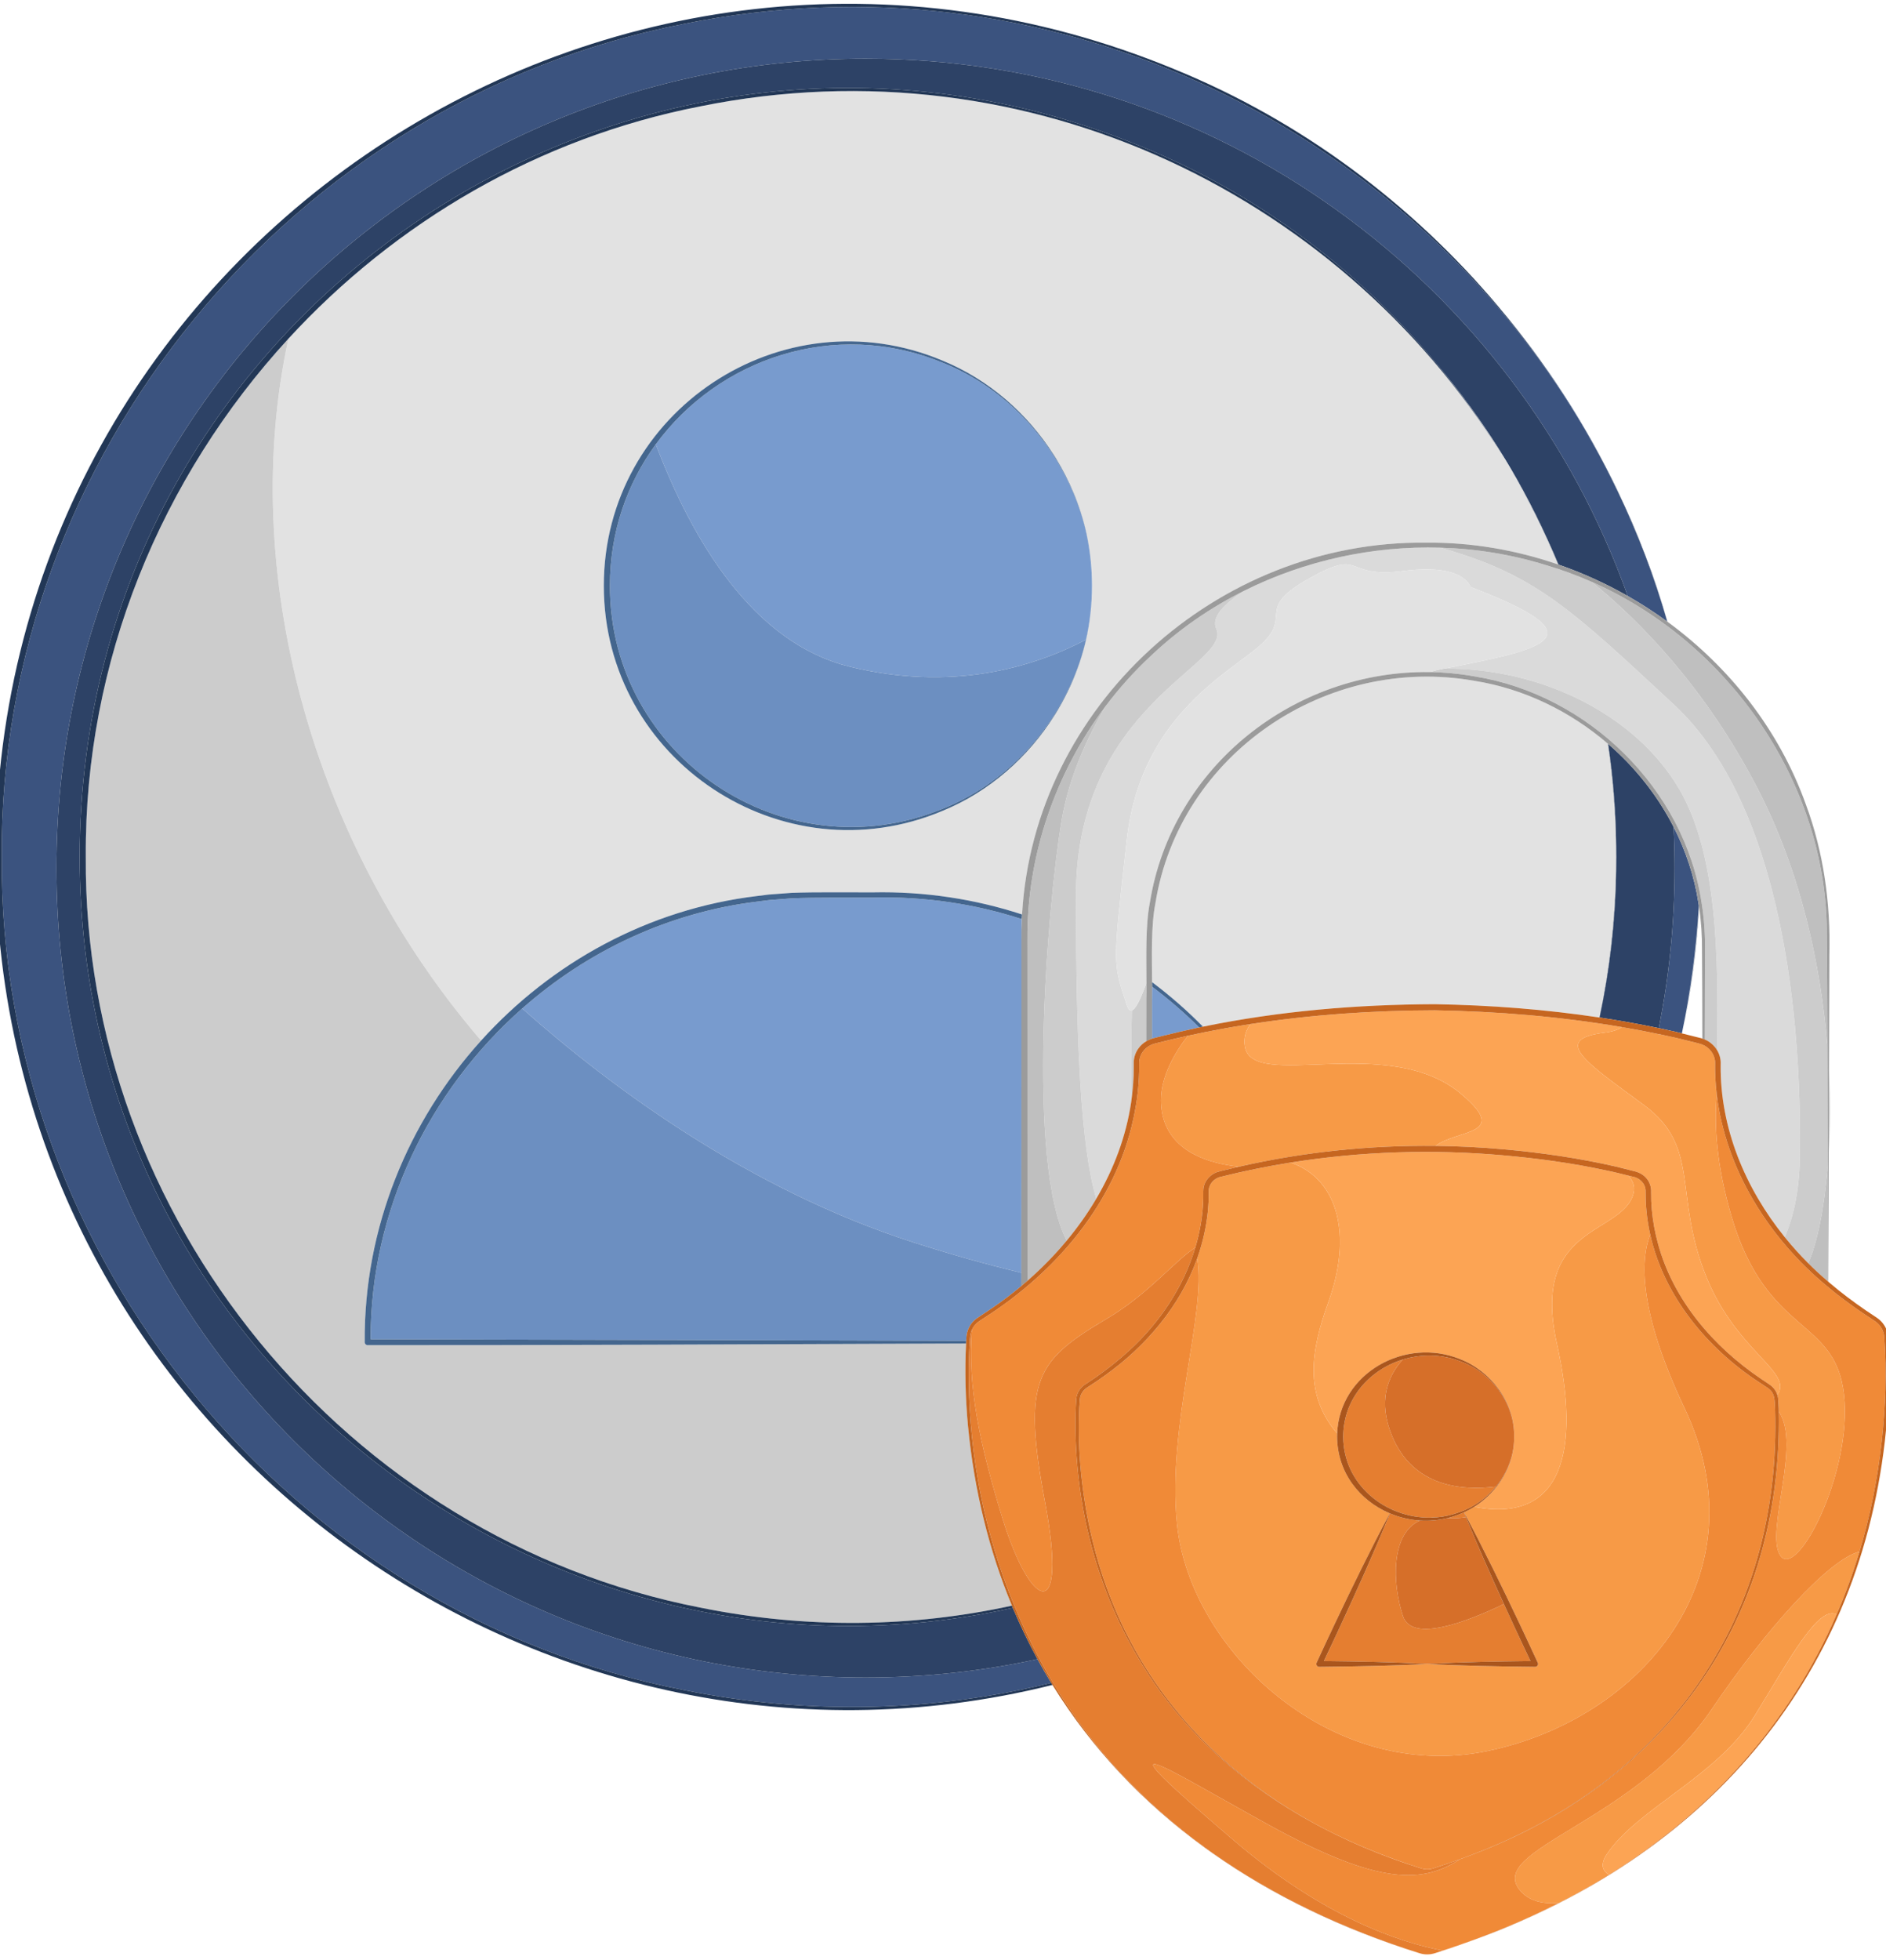 <svg width="154" height="160" viewBox="0 0 154 160" fill="none" xmlns="http://www.w3.org/2000/svg">
<g clip-path="url(#clip0_55_6848)">
<path d="M4.609 70.854C4.609 34.367 34.188 4.789 70.674 4.789C99.371 4.789 123.793 23.086 132.914 48.649C134.025 49.281 135.099 49.976 136.131 50.729C135.774 49.487 135.383 48.259 134.96 47.047C133.318 42.388 131.181 37.914 128.607 33.709C113.954 9.993 85.458 -4.053 55.832 1.952C23.747 8.199 -0.079 37.249 0.142 69.946C-0.08 102.641 23.747 131.697 55.832 137.941C66.15 140.032 76.33 139.691 85.837 137.357C85.45 136.723 85.077 136.079 84.719 135.423C80.193 136.403 75.494 136.92 70.674 136.92C34.188 136.92 4.609 107.341 4.609 70.854Z" fill="#3B537F"/>
<path d="M132.106 40.109C129.5 34.64 126.202 29.565 122.322 24.998C124.633 27.739 126.735 30.653 128.606 33.709C129.88 35.772 131.049 37.907 132.106 40.109Z" fill="#3B537F"/>
<path d="M138.687 73.723C138.351 71.531 137.65 69.433 136.655 67.489C136.711 68.604 136.74 69.726 136.74 70.854C136.74 75.326 136.294 79.694 135.447 83.917C135.914 84.015 136.38 84.115 136.844 84.221C136.984 84.257 137.15 84.299 137.328 84.344C138.045 80.943 138.513 77.451 138.712 73.887C138.704 73.832 138.696 73.777 138.687 73.723Z" fill="#3B537F"/>
<path d="M130.59 83.047C130.596 83.048 130.603 83.049 130.609 83.049C131.428 79.199 131.889 75.209 131.954 71.111C131.879 75.198 131.412 79.188 130.59 83.047Z" fill="#2D4266"/>
<path d="M131.303 60.714C131.297 60.708 131.291 60.703 131.285 60.698C131.692 63.443 131.921 66.247 131.959 69.096C131.928 66.247 131.705 63.449 131.303 60.714Z" fill="#2D4266"/>
<path d="M131.961 70.391C131.959 70.617 131.959 70.842 131.955 71.067C131.958 70.842 131.96 70.617 131.961 70.391Z" fill="#2D4266"/>
<path d="M6.504 69.946C6.537 25.231 52.065 -5.094 93.351 12.022C102.854 15.915 111.107 22.178 117.516 29.941C121.027 34.163 123.993 38.853 126.307 43.905C126.639 44.624 126.958 45.351 127.263 46.085C129.222 46.764 131.115 47.624 132.914 48.649C123.793 23.086 99.371 4.789 70.675 4.789C34.188 4.789 4.609 34.367 4.609 70.854C4.609 107.341 34.188 136.92 70.675 136.92C75.495 136.92 80.194 136.403 84.72 135.423C83.984 134.075 83.312 132.68 82.706 131.238C44.617 139.696 6.533 110.838 6.504 69.946Z" fill="#2D4266"/>
<path d="M136.655 67.489C135.34 64.919 133.508 62.618 131.32 60.727C131.759 63.696 131.979 66.71 131.964 69.747C131.964 69.813 131.965 69.879 131.965 69.946C131.965 69.998 131.964 70.05 131.964 70.103C131.988 74.489 131.523 78.827 130.613 83.05C132.232 83.294 133.845 83.582 135.447 83.917C136.294 79.694 136.74 75.326 136.74 70.854C136.74 69.726 136.711 68.604 136.655 67.489Z" fill="#2D4266"/>
<path d="M57.171 8.682C43.956 11.258 32.297 18.128 23.551 27.642C19.482 46.392 25.239 68.599 39.285 84.931C45.02 78.584 52.928 74.198 61.822 73.133L62.761 73.015C63.231 72.98 64.178 72.909 64.648 72.874C66.724 72.801 69.156 72.842 71.24 72.836C75.506 72.745 79.618 73.384 83.457 74.639C84.424 57.648 99.38 44.084 116.467 44.293C120.154 44.259 123.798 44.888 127.242 46.078C126.098 43.325 124.759 40.655 123.242 38.092C110.189 16.237 84.201 3.199 57.171 8.682ZM87.66 55.394C87.653 55.412 87.645 55.429 87.637 55.447C87.602 55.532 87.566 55.616 87.529 55.699C87.497 55.774 87.464 55.848 87.431 55.922C87.421 55.944 87.411 55.965 87.401 55.987C87.105 56.64 86.774 57.274 86.411 57.887C86.409 57.891 86.407 57.895 86.404 57.899C86.362 57.969 86.32 58.04 86.277 58.11C86.238 58.175 86.198 58.24 86.157 58.305C86.144 58.325 86.132 58.346 86.119 58.367C83.957 61.813 80.77 64.62 76.969 66.18C63.875 71.692 49.298 62.026 49.305 47.808C49.297 33.588 63.875 23.922 76.97 29.436C80.725 30.977 83.88 33.735 86.041 37.125C86.062 37.158 86.082 37.191 86.103 37.224C86.146 37.292 86.189 37.361 86.231 37.429C86.785 38.328 87.269 39.273 87.676 40.259C87.7 40.319 87.725 40.378 87.749 40.438C87.769 40.488 87.789 40.538 87.809 40.588C88.695 42.831 89.175 45.234 89.165 47.67C89.165 47.716 89.167 47.762 89.167 47.808C89.167 47.85 89.165 47.893 89.165 47.935C89.177 50.508 88.642 53.044 87.66 55.394Z" fill="#E2E2E2"/>
<path d="M88.602 43.097C88.606 43.117 88.612 43.138 88.617 43.158C88.611 43.138 88.607 43.117 88.602 43.097Z" fill="#E2E2E2"/>
<path d="M131.955 71.067C131.959 70.842 131.96 70.617 131.961 70.391C131.962 70.243 131.964 70.095 131.963 69.946C131.964 69.662 131.962 69.379 131.959 69.096C131.921 66.247 131.692 63.443 131.286 60.698C128.205 58.046 124.421 56.205 120.375 55.566C108.324 53.436 96.285 61.539 94.342 73.738C93.982 75.55 94.058 78.056 94.074 80.166C95.549 81.272 96.937 82.487 98.228 83.798C104.449 82.521 110.817 81.986 117.164 81.963C121.655 82.041 126.148 82.379 130.59 83.047C131.412 79.188 131.88 75.198 131.954 71.112C131.955 71.097 131.955 71.082 131.955 71.067Z" fill="#E2E2E2"/>
<path d="M88.666 43.366C88.983 44.747 89.154 46.184 89.165 47.658C89.168 46.206 88.996 44.767 88.666 43.366Z" fill="#E2E2E2"/>
<path d="M88.576 52.614C88.966 51.095 89.169 49.526 89.164 47.944C89.154 49.408 88.988 50.841 88.671 52.214C88.641 52.348 88.609 52.481 88.576 52.614Z" fill="#E2E2E2"/>
<path d="M131.963 70.103C131.963 70.05 131.965 69.998 131.965 69.946C131.965 69.879 131.964 69.813 131.964 69.747C131.963 69.813 131.963 69.88 131.963 69.946C131.963 69.998 131.963 70.051 131.963 70.103Z" fill="#E2E2E2"/>
<path d="M117.516 29.941C119.632 32.505 121.548 35.232 123.241 38.092C124.361 39.967 125.385 41.907 126.307 43.905C123.993 38.853 121.027 34.163 117.516 29.941Z" fill="#E2E2E2"/>
<path d="M30.021 109.793C29.888 109.793 29.781 109.685 29.781 109.553C29.71 100.243 33.324 91.528 39.285 84.931C25.239 68.599 19.482 46.392 23.551 27.642C13.169 38.937 6.895 53.958 7.003 69.946C6.802 99.401 28.267 125.581 57.171 131.211C65.899 132.982 74.519 132.821 82.63 131.055C80.781 126.605 79.557 121.714 79.042 116.393C78.838 114.156 78.769 111.902 78.887 109.657C61.724 109.728 43.574 109.803 30.021 109.793Z" fill="#CCCCCC"/>
<path d="M138.721 73.938C138.528 77.494 138.063 80.97 137.352 84.35C137.353 84.35 137.354 84.35 137.355 84.35C138.079 80.96 138.544 77.502 138.732 74.007C138.728 73.984 138.725 73.961 138.721 73.938Z" fill="#223756"/>
<path d="M134.961 47.047C135.391 48.266 135.787 49.498 136.148 50.741C136.152 50.743 136.155 50.746 136.159 50.749C135.098 47.061 133.737 43.506 132.107 40.109C131.051 37.907 129.882 35.772 128.607 33.709C131.182 37.914 133.318 42.388 134.961 47.047Z" fill="#223756"/>
<path d="M85.837 137.357C76.33 139.691 66.15 140.032 55.832 137.941C23.747 131.697 -0.08 102.642 0.142 69.946C-0.079 37.249 23.747 8.199 55.832 1.953C85.458 -4.053 113.954 9.993 128.607 33.709C126.736 30.653 124.634 27.739 122.323 24.998C115.279 16.645 106.291 9.905 95.977 5.682C50.177 -13.296 -0.321 20.347 -0.357 69.946C-0.325 115.94 43.107 148.212 85.941 137.524C85.907 137.468 85.872 137.413 85.837 137.357Z" fill="#223756"/>
<path d="M131.964 70.103C131.963 70.051 131.964 69.998 131.963 69.946C131.964 70.095 131.962 70.243 131.961 70.391C131.96 70.617 131.959 70.842 131.955 71.067C131.955 71.082 131.955 71.097 131.954 71.111C131.89 75.209 131.428 79.199 130.609 83.049C130.611 83.05 130.612 83.05 130.613 83.05C131.523 78.827 131.988 74.489 131.964 70.103Z" fill="#223756"/>
<path d="M131.962 69.946C131.963 69.88 131.962 69.813 131.963 69.747C131.978 66.71 131.758 63.696 131.319 60.727C131.313 60.723 131.308 60.718 131.303 60.714C131.704 63.449 131.927 66.247 131.958 69.096C131.961 69.379 131.963 69.662 131.962 69.946Z" fill="#223756"/>
<path d="M123.242 38.092C124.76 40.655 126.098 43.325 127.242 46.078C127.249 46.081 127.256 46.083 127.263 46.085C126.958 45.351 126.639 44.624 126.308 43.905C125.386 41.907 124.362 39.967 123.242 38.092Z" fill="#223756"/>
<path d="M57.171 131.211C28.267 125.581 6.802 99.401 7.004 69.946C6.895 53.958 13.169 38.937 23.551 27.642C32.297 18.128 43.956 11.258 57.171 8.682C84.201 3.199 110.189 16.237 123.242 38.092C121.549 35.232 119.633 32.505 117.517 29.941C111.107 22.178 102.854 15.915 93.351 12.022C52.065 -5.094 6.537 25.231 6.504 69.946C6.534 110.838 44.618 139.696 82.706 131.238C82.68 131.177 82.655 131.116 82.63 131.055C74.519 132.821 65.899 132.982 57.171 131.211Z" fill="#223756"/>
<path d="M86.041 37.125C86.062 37.158 86.082 37.191 86.103 37.224C86.082 37.191 86.062 37.158 86.041 37.125Z" fill="#789BCE"/>
<path d="M89.164 47.669C89.164 47.716 89.165 47.762 89.164 47.808C89.165 47.851 89.164 47.893 89.164 47.935C89.165 47.893 89.166 47.85 89.166 47.808C89.166 47.761 89.165 47.716 89.164 47.669Z" fill="#789BCE"/>
<path d="M88.666 43.366C88.649 43.297 88.633 43.227 88.616 43.158C88.611 43.138 88.606 43.117 88.601 43.097C87.097 37.103 82.711 31.87 76.909 29.582C68.078 25.975 58.627 29.324 53.549 36.264C56.531 44.125 61.482 52.466 69.36 54.408C77.674 56.458 84.279 54.509 88.672 52.214C88.988 50.841 89.154 49.408 89.164 47.944C89.164 47.898 89.165 47.853 89.164 47.808C89.165 47.758 89.164 47.708 89.164 47.658C89.153 46.184 88.982 44.747 88.666 43.366Z" fill="#789BCE"/>
<path d="M87.748 40.438C87.768 40.488 87.788 40.538 87.808 40.588C87.788 40.538 87.768 40.488 87.748 40.438Z" fill="#789BCE"/>
<path d="M86.231 37.429C86.785 38.334 87.268 39.28 87.675 40.259C87.268 39.273 86.784 38.328 86.231 37.429Z" fill="#789BCE"/>
<path d="M94.076 80.538C94.078 80.91 94.076 81.266 94.068 81.601C94.068 81.601 94.07 83.087 94.071 84.772C94.125 84.754 94.18 84.738 94.236 84.725L94.695 84.609C95.765 84.337 96.841 84.088 97.921 83.862C96.719 82.668 95.434 81.557 94.076 80.538Z" fill="#789BCE"/>
<path d="M71.24 73.263C69.162 73.277 66.74 73.241 64.67 73.32C64.207 73.359 63.27 73.424 62.807 73.464L61.88 73.583C54.579 74.464 47.934 77.64 42.641 82.315C49.971 88.816 61.188 97.085 74.564 101.397C77.636 102.389 80.588 103.209 83.4 103.886C83.394 98.273 83.416 83.444 83.408 80.426C83.401 79.59 83.414 77.494 83.409 76.688C83.403 76.127 83.413 75.57 83.438 75.017C79.606 73.776 75.5 73.152 71.24 73.263Z" fill="#789BCE"/>
<path d="M74.564 101.397C61.188 97.085 49.971 88.816 42.641 82.315C35.056 89.013 30.247 98.79 30.262 109.313C43.712 109.34 61.808 109.383 78.897 109.437C78.9 109.395 78.901 109.353 78.904 109.311C78.906 108.616 79.207 107.981 79.785 107.585L80.181 107.32L80.962 106.799C81.802 106.23 82.618 105.615 83.402 104.959C83.401 104.656 83.401 104.295 83.4 103.886C80.588 103.209 77.636 102.389 74.564 101.397Z" fill="#6C8FC1"/>
<path d="M87.659 55.394C87.652 55.412 87.644 55.429 87.637 55.447C87.644 55.43 87.652 55.412 87.659 55.394Z" fill="#6C8FC1"/>
<path d="M86.404 57.899C86.362 57.97 86.32 58.04 86.277 58.11C86.32 58.04 86.362 57.969 86.404 57.899Z" fill="#6C8FC1"/>
<path d="M87.4 55.987C87.104 56.637 86.773 57.272 86.41 57.887C86.773 57.274 87.104 56.64 87.4 55.987Z" fill="#6C8FC1"/>
<path d="M87.528 55.699C87.496 55.774 87.463 55.848 87.43 55.922C87.463 55.848 87.496 55.774 87.528 55.699Z" fill="#6C8FC1"/>
<path d="M69.361 54.408C61.483 52.466 56.532 44.125 53.549 36.264C51.211 39.46 49.799 43.417 49.805 47.808C49.786 61.735 64.012 71.304 76.91 66.035C82.681 63.759 87.051 58.568 88.577 52.614C88.61 52.481 88.642 52.348 88.672 52.214C84.28 54.509 77.675 56.458 69.361 54.408Z" fill="#6C8FC1"/>
<path d="M86.158 58.305C86.145 58.325 86.132 58.346 86.119 58.367C86.132 58.346 86.145 58.325 86.158 58.305Z" fill="#6C8FC1"/>
<path d="M89.165 47.944C89.17 49.526 88.966 51.095 88.577 52.614C87.051 58.568 82.681 63.758 76.909 66.035C64.011 71.304 49.785 61.735 49.804 47.808C49.799 43.417 51.21 39.46 53.549 36.264C58.627 29.324 68.078 25.975 76.909 29.582C82.712 31.87 87.098 37.103 88.601 43.097C88.606 43.117 88.611 43.138 88.616 43.158C88.633 43.227 88.65 43.297 88.666 43.366C88.996 44.767 89.168 46.206 89.165 47.658C89.164 47.708 89.165 47.758 89.164 47.808C89.165 47.762 89.164 47.716 89.165 47.669C89.175 45.234 88.694 42.831 87.809 40.588C87.789 40.538 87.769 40.488 87.748 40.438C87.724 40.378 87.7 40.319 87.675 40.259C87.269 39.28 86.785 38.333 86.231 37.429C86.189 37.361 86.146 37.292 86.103 37.224C86.082 37.191 86.061 37.158 86.04 37.125C83.88 33.735 80.724 30.977 76.969 29.436C63.875 23.921 49.297 33.588 49.305 47.808C49.298 62.026 63.875 71.692 76.969 66.18C80.77 64.62 83.957 61.813 86.118 58.367C86.131 58.346 86.144 58.325 86.157 58.305C86.197 58.24 86.237 58.175 86.277 58.11C86.32 58.04 86.362 57.97 86.404 57.899C86.406 57.895 86.409 57.891 86.411 57.887C86.774 57.272 87.105 56.637 87.401 55.987C87.411 55.965 87.421 55.943 87.431 55.922C87.464 55.848 87.497 55.774 87.529 55.699C87.566 55.615 87.602 55.532 87.637 55.447C87.644 55.429 87.652 55.411 87.66 55.393C88.641 53.043 89.177 50.508 89.165 47.935C89.165 47.893 89.165 47.85 89.165 47.808C89.165 47.853 89.164 47.898 89.165 47.944Z" fill="#44668E"/>
<path d="M94.074 80.166C94.075 80.292 94.076 80.416 94.076 80.538C95.434 81.557 96.719 82.668 97.921 83.862C98.023 83.841 98.126 83.819 98.228 83.798C96.937 82.487 95.549 81.272 94.074 80.166Z" fill="#44668E"/>
<path d="M42.64 82.315C47.934 77.64 54.579 74.464 61.879 73.583L62.806 73.464C63.27 73.424 64.206 73.359 64.67 73.32C66.74 73.241 69.161 73.277 71.24 73.263C75.499 73.152 79.605 73.776 83.437 75.017C83.443 74.891 83.45 74.765 83.457 74.639C79.618 73.384 75.505 72.745 71.24 72.836C69.156 72.842 66.724 72.801 64.647 72.874C64.177 72.909 63.23 72.98 62.761 73.015L61.822 73.133C52.927 74.198 45.02 78.584 39.285 84.931C33.323 91.528 29.709 100.243 29.78 109.553C29.78 109.685 29.888 109.793 30.02 109.793C43.573 109.803 61.724 109.728 78.886 109.657C78.89 109.584 78.893 109.511 78.897 109.437C61.808 109.383 43.712 109.34 30.262 109.313C30.247 98.79 35.056 89.013 42.64 82.315Z" fill="#44668E"/>
<path d="M136.665 57.492C128.163 49.599 125.356 46.901 117.614 44.7C112.101 44.538 106.552 45.749 101.62 48.205C99.962 49.274 98.887 50.379 99.312 51.316C100.64 54.241 87.857 57.492 87.857 73.096C87.857 85.17 88.255 93.545 89.512 97.846C90.947 95.414 91.954 92.754 92.367 89.945C92.359 87.566 92.355 85.002 92.423 82.471C92.263 82.524 92.123 82.393 92.007 82.035C90.845 78.459 90.845 78.947 92.007 68.545C93.169 58.143 100.806 54.73 103.13 52.454C105.454 50.179 102.466 49.691 106.948 47.186C111.431 44.682 109.605 47.253 114.585 46.603C119.566 45.953 120.063 47.903 120.063 47.903C130.687 51.966 126.374 52.941 117.912 54.572C125.9 54.501 133.645 58.395 137.162 64.482C140.211 69.754 140.336 78.008 140.203 85.707C140.415 86.054 140.528 86.461 140.501 86.887C140.441 92.06 142.509 96.986 145.731 100.974C146.424 99.393 146.91 97.234 146.958 94.713C147.123 85.936 146.293 66.431 136.665 57.492Z" fill="#DADADA"/>
<path d="M93.613 80.233C93.151 81.504 92.746 82.362 92.424 82.471C92.355 85.002 92.359 87.566 92.368 89.945C92.507 88.995 92.58 88.028 92.578 87.048L92.576 86.816C92.575 86.777 92.577 86.729 92.578 86.686C92.589 86.289 92.726 85.896 92.957 85.575C93.124 85.336 93.346 85.139 93.597 84.989L93.599 81.601C93.612 81.172 93.614 80.712 93.613 80.233Z" fill="#CCCCCC"/>
<path d="M87.857 73.096C87.857 57.492 100.64 54.241 99.312 51.316C98.886 50.379 99.962 49.274 101.619 48.205C98.832 49.593 96.241 51.379 93.966 53.541C92.623 54.787 91.396 56.153 90.295 57.612C88.813 60.128 87.295 63.39 86.695 66.92C85.51 73.884 83.795 94.964 87.101 101.259C87.995 100.183 88.805 99.042 89.512 97.846C88.255 93.545 87.857 85.17 87.857 73.096Z" fill="#CCCCCC"/>
<path d="M149.342 87.429C149.336 89.497 149.328 91.794 149.32 94.047C149.44 92.026 149.459 89.794 149.342 87.429Z" fill="#CCCCCC"/>
<path d="M137.162 64.482C133.645 58.395 125.9 54.5 117.912 54.572C117.911 54.573 117.91 54.573 117.909 54.573C117.511 54.649 117.116 54.746 116.725 54.856C117.954 54.873 119.194 54.988 120.435 55.212C129.676 56.706 137.551 64.374 138.944 73.681C139.154 74.99 139.243 76.322 139.221 77.644C139.215 79.654 139.208 82.141 139.2 84.841C139.619 85.019 139.971 85.326 140.203 85.706C140.336 78.008 140.211 69.753 137.162 64.482Z" fill="#CCCCCC"/>
<path d="M149.222 85.559C148.694 78.782 147.035 71.127 143.471 64.275C139.211 56.086 133.912 50.7 129.979 47.496C128.765 46.96 127.516 46.5 126.236 46.127C123.437 45.254 120.53 44.785 117.613 44.7C125.356 46.901 128.162 49.599 136.664 57.492C146.293 66.431 147.123 85.936 146.958 94.712C146.91 97.234 146.423 99.393 145.73 100.974C146.331 101.719 146.973 102.43 147.648 103.104C148.354 101.539 148.963 98.701 149.248 95.088C149.24 91.97 149.233 88.66 149.222 85.559Z" fill="#CCCCCC"/>
<path d="M93.614 80.233C93.609 78.083 93.525 75.547 93.894 73.665C95.696 62.488 105.782 54.706 116.726 54.856C117.117 54.746 117.512 54.649 117.91 54.573C117.911 54.573 117.912 54.573 117.913 54.572C126.375 52.941 130.688 51.966 120.064 47.903C120.064 47.903 119.567 45.953 114.586 46.603C109.606 47.253 111.432 44.682 106.949 47.186C102.467 49.691 105.455 50.179 103.131 52.454C100.807 54.73 93.17 58.143 92.008 68.545C90.846 78.947 90.846 78.459 92.008 82.035C92.124 82.393 92.264 82.524 92.424 82.471C92.747 82.362 93.151 81.504 93.614 80.233Z" fill="#E2E2E2"/>
<path d="M86.695 66.92C87.296 63.39 88.813 60.128 90.296 57.612C86.184 63.063 83.843 69.836 83.895 76.688C83.893 78.95 83.899 83.112 83.898 85.409C83.898 85.409 83.9 100.798 83.9 104.534C85.051 103.529 86.126 102.433 87.102 101.259C83.796 94.964 85.51 73.884 86.695 66.92Z" fill="#BFBFBF"/>
<path d="M143.471 64.275C147.036 71.127 148.694 78.782 149.222 85.559C149.208 81.547 149.19 77.886 149.16 75.446C148.833 63.389 140.889 52.315 129.979 47.496C133.912 50.7 139.211 56.086 143.471 64.275Z" fill="#BFBFBF"/>
<path d="M147.648 103.104C148.172 103.628 148.716 104.129 149.278 104.605C149.265 102.125 149.257 98.739 149.248 95.088C148.963 98.701 148.354 101.539 147.648 103.104Z" fill="#BFBFBF"/>
<path d="M136.13 50.729C135.099 49.976 134.024 49.281 132.914 48.649C131.114 47.624 129.221 46.764 127.262 46.085C127.255 46.083 127.248 46.081 127.242 46.078C123.798 44.888 120.153 44.259 116.467 44.293C99.379 44.084 84.423 57.648 83.456 74.639C83.449 74.765 83.443 74.891 83.437 75.016C83.412 75.57 83.403 76.127 83.408 76.688C83.413 77.494 83.4 79.589 83.407 80.425C83.415 83.444 83.393 98.273 83.4 103.886C83.4 104.295 83.401 104.656 83.402 104.959C83.569 104.819 83.735 104.678 83.899 104.534C83.899 100.798 83.897 85.409 83.897 85.409C83.898 83.112 83.892 78.949 83.894 76.688C83.842 69.836 86.183 63.063 90.295 57.612C91.396 56.152 92.623 54.786 93.966 53.54C96.241 51.379 98.831 49.593 101.619 48.205C106.551 45.748 112.101 44.538 117.613 44.7C120.53 44.785 123.437 45.254 126.236 46.126C127.516 46.5 128.765 46.96 129.979 47.496C140.889 52.315 148.833 63.389 149.16 75.446C149.19 77.886 149.209 81.547 149.222 85.559C149.233 88.66 149.241 91.97 149.248 95.088C149.257 98.739 149.265 102.125 149.278 104.605C149.28 104.607 149.282 104.609 149.284 104.611C149.291 102.529 149.305 98.37 149.32 94.047C149.327 91.794 149.335 89.497 149.342 87.428C149.353 84.192 149.361 81.514 149.365 80.433L149.372 77.936C149.485 73.771 148.913 69.578 147.457 65.66C145.294 59.615 141.249 54.473 136.157 50.748C136.154 50.746 136.15 50.743 136.147 50.741C136.141 50.737 136.136 50.733 136.13 50.729Z" fill="#9B9B9B"/>
<path d="M138.943 73.681C137.551 64.374 129.675 56.706 120.435 55.212C119.194 54.989 117.954 54.873 116.724 54.856C105.781 54.706 95.695 62.488 93.892 73.665C93.524 75.547 93.608 78.083 93.612 80.233C93.614 80.712 93.611 81.172 93.598 81.601L93.596 84.989C93.746 84.899 93.905 84.825 94.07 84.772C94.069 83.088 94.068 81.601 94.068 81.601C94.075 81.266 94.077 80.91 94.076 80.539C94.075 80.416 94.075 80.292 94.073 80.166C94.058 78.056 93.982 75.55 94.342 73.738C96.284 61.539 108.323 53.436 120.374 55.566C124.421 56.205 128.204 58.047 131.285 60.698C131.291 60.703 131.297 60.708 131.303 60.714C131.309 60.718 131.314 60.723 131.319 60.727C133.508 62.618 135.339 64.919 136.655 67.489C137.65 69.433 138.351 71.531 138.687 73.723C138.696 73.777 138.704 73.832 138.712 73.887C138.715 73.904 138.717 73.921 138.72 73.938C138.724 73.961 138.727 73.984 138.731 74.007C138.912 75.209 138.99 76.423 138.978 77.644C138.995 79.647 139.003 82.106 139.007 84.77C139.073 84.79 139.137 84.814 139.2 84.841C139.208 82.141 139.215 79.654 139.221 77.644C139.243 76.322 139.154 74.99 138.943 73.681Z" fill="#9B9B9B"/>
<path d="M139.793 139.472C133.532 148.716 121.446 150.925 124.068 154.236C124.829 155.198 126.019 155.426 127.297 155.312C128.32 154.793 129.304 154.256 130.252 153.703C130.635 153.477 131.014 153.248 131.39 153.015C130.805 152.7 130.679 152.119 131.203 151.339C133.711 147.599 140.23 144.992 143.289 140.024C146.14 135.392 148.485 131 149.969 131.772C150.682 130.12 151.305 128.41 151.835 126.645C149.339 127.266 144.205 132.958 139.793 139.472Z" fill="#F79A46"/>
<path d="M134.26 90.214C138.92 93.663 136.591 97.527 139.357 104.288C141.844 110.365 146.448 111.983 145.132 113.852C145.152 113.918 145.169 113.986 145.18 114.055C145.221 114.361 145.22 114.661 145.239 114.967C145.241 115.047 145.241 115.126 145.243 115.206C147.108 117.883 144.145 124.924 145.335 126.916C146.654 129.124 151.297 120.155 150.569 113.808C149.841 107.461 144.308 109.117 141.395 99.32C140.134 95.076 139.966 91.739 140.18 89.319C140.076 88.443 140.03 87.556 140.047 86.662C140.01 86.037 139.571 85.472 138.988 85.252C138.769 85.162 137.906 84.973 137.651 84.903C137.195 84.779 136.282 84.577 135.821 84.481C134.697 84.241 133.568 84.025 132.435 83.831C132.128 84.048 131.672 84.205 131.057 84.28C126.544 84.833 129.601 86.765 134.26 90.214Z" fill="#F79A46"/>
<path d="M101.161 95.227C106.418 94.024 111.827 93.465 117.223 93.527C119.001 92.156 123.4 92.691 119.261 89.248C113.291 84.28 102.224 89.111 101.642 85.394C101.534 84.701 101.724 84.102 102.105 83.585C100.39 83.85 98.683 84.168 96.989 84.539C95.955 85.879 94.799 87.817 94.799 89.8C94.799 92.547 96.593 94.728 101.161 95.227Z" fill="#F79A46"/>
<path d="M117.82 159.209C118.654 158.936 119.468 158.654 120.265 158.362C119.474 158.644 118.605 158.956 117.814 159.208C117.816 159.208 117.818 159.209 117.82 159.209Z" fill="#F08A37"/>
<path d="M81.839 123.879C84.168 131.465 87.227 132.711 85.334 122.633C83.441 112.555 84.605 111.049 90.43 107.599C93.78 105.615 96.022 102.811 97.599 101.835C97.991 100.527 98.22 99.17 98.251 97.788C98.26 97.545 98.242 97.298 98.26 97.054C98.32 96.359 98.882 95.766 99.554 95.615L99.904 95.527C100.322 95.423 100.741 95.323 101.161 95.227C96.592 94.728 94.799 92.547 94.799 89.799C94.799 87.817 95.954 85.879 96.989 84.539C96.106 84.733 95.227 84.94 94.352 85.164C93.938 85.257 93.568 85.494 93.322 85.837C93.117 86.118 93.012 86.46 93.02 86.808C93.04 88.317 92.868 89.828 92.547 91.3C91.082 98.192 86.179 103.861 80.347 107.577L79.958 107.834C79.838 107.916 79.728 108.013 79.632 108.121C79.52 108.247 79.427 108.39 79.357 108.543C79.015 113.094 79.945 117.712 81.839 123.879Z" fill="#F08A37"/>
<path d="M141.396 99.32C144.308 109.117 149.841 107.461 150.569 113.808C151.298 120.155 146.654 129.124 145.335 126.916C144.146 124.924 147.108 117.883 145.243 115.206C145.568 132.219 135.997 145.448 120.168 151.395C119.758 151.553 119.337 151.709 118.913 151.859C119.009 151.825 119.104 151.791 119.199 151.756C119.198 151.757 119.198 151.758 119.197 151.758C116.217 153.696 112.711 153.959 103.682 148.993C94.654 144.025 89.121 140.3 100.77 150.235C108.073 156.463 114.232 158.531 117.81 159.207C118.969 158.833 120.172 158.402 121.306 157.962C121.822 157.768 122.332 157.567 122.838 157.36C124.401 156.714 125.886 156.03 127.298 155.313C126.02 155.426 124.829 155.198 124.069 154.236C121.447 150.925 133.533 148.717 139.794 139.472C144.206 132.958 149.339 127.266 151.836 126.645C152.696 123.778 153.31 120.764 153.657 117.612C153.961 114.809 154.062 111.98 153.861 109.169C153.851 108.875 153.761 108.598 153.606 108.35C153.445 108.1 153.236 107.907 152.981 107.752L152.19 107.232C151.146 106.523 150.126 105.777 149.162 104.959C144.439 101.053 140.905 95.439 140.181 89.32C139.967 91.739 140.134 95.076 141.396 99.32Z" fill="#F08A37"/>
<path d="M117.168 159.42C117.17 159.419 117.172 159.419 117.174 159.418C117.173 159.418 117.173 159.418 117.172 159.419C117.171 159.419 117.169 159.42 117.168 159.42Z" fill="#E57E30"/>
<path d="M116.967 159.473C117.009 159.464 117.051 159.453 117.093 159.441C117.09 159.442 117.088 159.443 117.085 159.444C117.044 159.455 117.005 159.465 116.967 159.473Z" fill="#E57E30"/>
<path d="M116.092 159.47C116.111 159.474 116.131 159.477 116.15 159.481C116.183 159.487 116.215 159.494 116.248 159.498C116.267 159.501 116.286 159.503 116.304 159.505C116.346 159.509 116.387 159.514 116.429 159.515C116.439 159.516 116.449 159.516 116.459 159.517C116.512 159.518 116.565 159.519 116.618 159.517C116.618 159.517 116.618 159.516 116.619 159.516C116.776 159.51 116.932 159.484 117.085 159.444C117.114 159.436 117.143 159.427 117.173 159.419C117.218 159.404 117.263 159.39 117.307 159.373L117.755 159.225C117.773 159.219 117.792 159.213 117.81 159.207C114.232 158.53 108.073 156.462 100.77 150.234C89.121 140.3 94.654 144.025 103.682 148.993C112.711 153.959 116.217 153.695 119.197 151.758C119.197 151.757 119.198 151.756 119.199 151.756C119.104 151.79 119.009 151.825 118.913 151.859C118.812 151.895 118.71 151.931 118.608 151.966C118.473 152.014 118.337 152.061 118.2 152.108C118.154 152.123 118.108 152.139 118.061 152.155C117.836 152.231 117.61 152.306 117.381 152.38C117.27 152.418 117.14 152.462 117.015 152.499C116.997 152.504 116.979 152.509 116.96 152.514C116.949 152.517 116.939 152.52 116.928 152.523C116.909 152.528 116.889 152.533 116.87 152.537C116.838 152.545 116.807 152.551 116.778 152.556C116.767 152.558 116.756 152.558 116.745 152.559C116.706 152.564 116.667 152.568 116.628 152.57C116.608 152.572 116.589 152.572 116.569 152.573C116.538 152.573 116.507 152.573 116.476 152.571C116.469 152.571 116.462 152.571 116.456 152.571C116.452 152.57 116.448 152.57 116.444 152.57C116.43 152.569 116.415 152.568 116.4 152.567C116.387 152.566 116.373 152.564 116.36 152.562C116.346 152.561 116.331 152.56 116.317 152.558C116.301 152.555 116.285 152.552 116.269 152.549C116.254 152.547 116.239 152.544 116.224 152.541C116.212 152.539 116.199 152.536 116.187 152.534C116.168 152.529 116.15 152.524 116.131 152.519C116.11 152.513 116.089 152.508 116.069 152.502C112.872 151.513 109.741 150.196 106.803 148.548C106.628 148.45 106.455 148.352 106.284 148.253C106.25 148.234 106.217 148.215 106.184 148.195C104.904 147.452 103.713 146.671 102.605 145.859C102.506 145.788 102.409 145.716 102.311 145.643C102.294 145.631 102.277 145.618 102.261 145.605C98.739 142.98 95.669 139.782 93.343 135.998C89.538 129.891 87.687 122.631 87.824 115.452C87.831 115.105 87.85 114.719 87.87 114.372L87.882 114.192C87.887 114.126 87.896 114.06 87.909 113.995C87.99 113.604 88.229 113.256 88.555 113.031C88.718 112.917 89.272 112.554 89.449 112.432C90.42 111.753 91.36 111.009 92.229 110.209C94.695 107.948 96.641 105.038 97.601 101.835C96.023 102.81 93.781 105.615 90.431 107.599C84.606 111.049 83.443 112.555 85.335 122.633C87.228 132.711 84.17 131.465 81.841 123.879C79.947 117.712 79.016 113.094 79.358 108.543C79.308 108.652 79.269 108.766 79.244 108.883C79.229 108.953 79.219 109.024 79.213 109.097L79.196 109.331C79.124 110.422 79.093 111.522 79.107 112.616C79.218 125.146 84.096 137.736 93.219 146.451C98.951 152.014 106.055 155.966 113.557 158.631C113.591 158.643 113.625 158.655 113.659 158.667C113.874 158.743 114.09 158.818 114.306 158.892C114.427 158.934 114.549 158.974 114.67 159.015C114.812 159.063 114.954 159.111 115.096 159.158C115.35 159.242 115.606 159.325 115.864 159.406C115.883 159.413 115.902 159.419 115.921 159.425C115.971 159.441 116.021 159.454 116.071 159.466C116.078 159.467 116.085 159.469 116.092 159.47Z" fill="#E57E30"/>
<path d="M117.006 152.502C116.986 152.508 116.967 152.512 116.947 152.518C116.951 152.517 116.956 152.516 116.96 152.514C116.978 152.509 116.997 152.504 117.015 152.499C117.025 152.496 117.035 152.492 117.044 152.489C117.031 152.493 117.019 152.497 117.006 152.502Z" fill="#E57E30"/>
<path d="M116.061 159.463C116.067 159.465 116.073 159.466 116.079 159.468C116.076 159.467 116.074 159.466 116.071 159.466C116.067 159.465 116.064 159.464 116.061 159.463Z" fill="#E57E30"/>
<path d="M117.756 159.227C117.692 159.248 117.621 159.273 117.545 159.298C117.637 159.269 117.73 159.239 117.822 159.209C117.82 159.209 117.818 159.208 117.816 159.208C117.796 159.214 117.776 159.221 117.756 159.227Z" fill="#E57E30"/>
<path d="M116.217 152.54C116.219 152.54 116.222 152.541 116.224 152.542C116.232 152.543 116.24 152.544 116.248 152.546C116.238 152.544 116.227 152.542 116.217 152.54Z" fill="#E57E30"/>
<path d="M116.068 152.502C113.415 151.661 111.01 150.689 108.83 149.613C111.1 150.742 113.518 151.707 116.068 152.502C116.073 152.504 116.078 152.504 116.083 152.506C116.078 152.504 116.073 152.503 116.068 152.502Z" fill="#E57E30"/>
<path d="M108.526 149.462C108.493 149.445 108.462 149.429 108.43 149.413C108.461 149.429 108.494 149.445 108.526 149.462Z" fill="#E57E30"/>
<path d="M116.236 159.497C116.228 159.496 116.219 159.494 116.211 159.493C116.219 159.494 116.227 159.496 116.236 159.497Z" fill="#E57E30"/>
<path d="M99.019 151.265C99 151.252 98.981 151.239 98.963 151.226C98.981 151.239 99 151.252 99.019 151.265Z" fill="#E57E30"/>
<path d="M115.91 159.422C115.914 159.423 115.917 159.424 115.921 159.425C115.923 159.426 115.924 159.426 115.925 159.426C115.924 159.426 115.922 159.425 115.921 159.425C115.917 159.424 115.914 159.423 115.91 159.422Z" fill="#E57E30"/>
<path d="M116.698 159.513C116.693 159.513 116.688 159.514 116.684 159.514C116.688 159.514 116.693 159.514 116.698 159.513Z" fill="#E57E30"/>
<path d="M98.42 150.838C98.398 150.822 98.376 150.806 98.353 150.789C98.376 150.806 98.398 150.822 98.42 150.838Z" fill="#E57E30"/>
<path d="M101.643 85.394C102.225 89.111 113.293 84.281 119.262 89.248C123.401 92.692 119.002 92.156 117.224 93.527C119.074 93.548 120.922 93.641 122.762 93.807C125.864 94.08 128.963 94.53 132.001 95.23C132.342 95.319 133.055 95.492 133.398 95.582C133.792 95.665 134.175 95.853 134.435 96.168C134.708 96.477 134.845 96.907 134.824 97.314C134.817 97.783 134.836 98.254 134.878 98.723C134.962 99.661 135.132 100.593 135.383 101.502C136.627 106.112 139.912 109.924 143.821 112.558L144.414 112.954C144.512 113.02 144.634 113.102 144.721 113.191C144.91 113.372 145.054 113.601 145.132 113.852C146.448 111.983 141.844 110.365 139.357 104.288C136.591 97.527 138.92 93.663 134.26 90.214C129.601 86.765 126.544 84.833 131.057 84.281C131.672 84.205 132.127 84.048 132.435 83.831C127.393 82.967 122.27 82.547 117.16 82.463C112.133 82.471 107.084 82.814 102.106 83.585C101.725 84.102 101.535 84.701 101.643 85.394Z" fill="#FCA454"/>
<path d="M143.289 140.024C140.231 144.992 133.711 147.599 131.204 151.338C130.68 152.119 130.806 152.7 131.39 153.015C139.731 147.825 146.142 140.633 149.97 131.772C148.486 131 146.141 135.392 143.289 140.024Z" fill="#FCA454"/>
<path d="M116.523 135.81C116.528 135.81 116.532 135.81 116.536 135.811C116.541 135.81 116.545 135.81 116.549 135.81H116.523Z" fill="#F79A46"/>
<path d="M96.11 124.432C97.19 134.781 108.774 145.542 121.447 142.921C134.118 140.299 143.967 128.477 137.559 114.956C133.759 106.932 133.956 102.797 134.745 100.758C134.6 100.105 134.494 99.44 134.434 98.763C134.381 98.228 134.369 97.682 134.37 97.146C134.332 96.557 133.851 96.121 133.28 96.029C133.179 96.005 133.071 95.978 132.96 95.951C133.347 96.383 133.521 96.862 133.387 97.388C132.514 100.838 124.942 99.873 127.126 109.668C129.024 118.182 127.731 124.402 120.384 122.987C120.116 123.155 119.837 123.305 119.548 123.435C121.145 126.417 122.662 129.537 124.113 132.596C124.608 133.629 125.083 134.671 125.566 135.709C125.645 135.863 125.521 136.057 125.349 136.051C122.491 136.019 119.381 135.97 116.537 135.811C113.696 135.97 110.58 136.019 107.725 136.051C107.552 136.057 107.429 135.862 107.507 135.709C107.991 134.671 108.466 133.629 108.961 132.596C110.399 129.565 111.901 126.477 113.482 123.519C111.043 122.489 109.194 120.21 109.179 117.254C109.18 117.17 109.182 117.086 109.185 117.002C106.436 113.772 107.053 110.204 108.487 106.22C110.37 100.985 109.383 96.267 105.391 94.888C103.468 95.194 101.56 95.583 99.673 96.055C99.12 96.171 98.677 96.679 98.699 97.252C98.714 98.405 98.582 99.559 98.336 100.682C98.188 101.373 97.994 102.048 97.759 102.707C98.53 107.216 95.27 116.369 96.11 124.432Z" fill="#F79A46"/>
<path d="M102.31 145.643C102.293 145.631 102.277 145.618 102.26 145.605C102.277 145.618 102.293 145.631 102.31 145.643Z" fill="#F08A37"/>
<path d="M116.744 152.559C116.705 152.565 116.666 152.568 116.627 152.571C116.666 152.568 116.705 152.565 116.744 152.559Z" fill="#F08A37"/>
<path d="M118.607 151.966C118.471 152.014 118.335 152.062 118.199 152.108C118.336 152.061 118.472 152.014 118.607 151.966Z" fill="#F08A37"/>
<path d="M116.475 152.572C116.506 152.573 116.537 152.574 116.568 152.573C116.548 152.573 116.528 152.572 116.507 152.572C116.496 152.572 116.486 152.572 116.475 152.572Z" fill="#F08A37"/>
<path d="M106.183 148.195C104.949 147.477 103.754 146.698 102.604 145.859C103.712 146.671 104.903 147.452 106.183 148.195Z" fill="#F08A37"/>
<path d="M117.381 152.38C117.609 152.306 117.836 152.231 118.061 152.155C117.861 152.222 117.661 152.288 117.464 152.352C117.438 152.361 117.41 152.37 117.381 152.38Z" fill="#F08A37"/>
<path d="M106.803 148.548C106.629 148.451 106.456 148.353 106.283 148.253C106.455 148.352 106.628 148.451 106.803 148.548Z" fill="#F08A37"/>
<path d="M116.443 152.571C116.447 152.571 116.451 152.571 116.455 152.571C116.453 152.571 116.452 152.571 116.451 152.571C116.449 152.571 116.446 152.571 116.443 152.571Z" fill="#F08A37"/>
<path d="M116.928 152.523C116.908 152.528 116.888 152.533 116.869 152.537C116.889 152.533 116.908 152.528 116.928 152.523Z" fill="#F08A37"/>
<path d="M116.359 152.563C116.373 152.564 116.386 152.566 116.399 152.568C116.391 152.567 116.383 152.565 116.375 152.564C116.37 152.564 116.365 152.563 116.359 152.563Z" fill="#F08A37"/>
<path d="M116.084 152.506C116.128 152.519 116.172 152.53 116.217 152.54C116.228 152.542 116.238 152.544 116.249 152.546C116.259 152.548 116.269 152.549 116.279 152.551C116.311 152.557 116.343 152.561 116.376 152.564C116.402 152.567 116.427 152.57 116.453 152.571C116.472 152.572 116.49 152.571 116.509 152.572C116.628 152.574 116.747 152.563 116.863 152.539L116.867 152.538C116.894 152.532 116.921 152.525 116.948 152.518C116.967 152.512 116.987 152.508 117.006 152.502C117.019 152.498 117.032 152.493 117.045 152.489C117.071 152.48 117.098 152.472 117.124 152.462L117.464 152.35C117.917 152.199 118.373 152.053 118.821 151.887C119.454 151.668 120.21 151.372 120.834 151.129C136.358 145.007 145.478 131.757 144.942 114.98C144.903 114.435 144.961 113.811 144.506 113.417C144.421 113.338 144.345 113.283 144.244 113.219L143.641 112.824C139.385 110.036 135.859 105.768 134.746 100.758C133.956 102.797 133.759 106.932 137.56 114.956C143.968 128.477 134.119 140.299 121.447 142.921C108.775 145.542 97.191 134.781 96.111 124.432C95.271 116.369 98.531 107.216 97.76 102.707C96.376 106.592 93.561 109.892 90.216 112.274C89.943 112.475 89.315 112.9 89.025 113.086L88.729 113.28C88.64 113.341 88.558 113.412 88.487 113.492C88.309 113.693 88.196 113.947 88.175 114.214C88.038 116.053 88.074 117.905 88.228 119.742C89.452 133.529 97.005 143.589 108.431 149.413C108.463 149.429 108.494 149.445 108.527 149.462C108.627 149.513 108.729 149.563 108.831 149.613C111.011 150.689 113.415 151.661 116.068 152.502C116.074 152.503 116.079 152.504 116.084 152.506Z" fill="#F08A37"/>
<path d="M116.186 152.534C116.168 152.53 116.149 152.524 116.131 152.519C116.149 152.524 116.168 152.53 116.186 152.534Z" fill="#F08A37"/>
<path d="M116.268 152.55C116.284 152.553 116.3 152.556 116.316 152.558C116.303 152.556 116.29 152.553 116.277 152.551C116.274 152.551 116.271 152.55 116.268 152.55Z" fill="#F08A37"/>
<path d="M108.487 106.22C107.054 110.204 106.436 113.772 109.185 117.002C109.385 112.059 114.749 109.104 119.224 110.934C121.772 111.93 123.682 114.48 123.645 117.25C123.645 117.251 123.645 117.252 123.645 117.254C123.645 117.255 123.645 117.257 123.645 117.259C123.676 119.588 122.329 121.762 120.384 122.987C127.731 124.401 129.024 118.182 127.126 109.668C124.942 99.873 132.513 100.838 133.387 97.388C133.521 96.862 133.347 96.383 132.96 95.95C132.391 95.81 131.72 95.64 131.196 95.538C128.404 94.933 125.565 94.545 122.719 94.296C116.955 93.786 111.112 93.974 105.391 94.887C109.383 96.267 110.37 100.985 108.487 106.22Z" fill="#FCA454"/>
<path d="M123.504 115.913C123.596 116.344 123.645 116.791 123.645 117.249C123.65 116.795 123.6 116.348 123.504 115.913Z" fill="#FCA454"/>
<path d="M123.449 115.691C123.462 115.743 123.476 115.794 123.487 115.847C123.475 115.795 123.463 115.743 123.449 115.691Z" fill="#FCA454"/>
<path d="M123.644 117.26C123.644 117.726 123.593 118.18 123.498 118.618C123.598 118.176 123.649 117.722 123.644 117.26Z" fill="#FCA454"/>
<path d="M123.476 118.714C123.469 118.743 123.462 118.771 123.455 118.8C123.462 118.771 123.469 118.743 123.476 118.714Z" fill="#FCA454"/>
<path d="M113.689 117.254C112.497 114.434 113.257 112.39 114.543 110.965C111.844 111.795 109.689 114.146 109.678 117.254C109.686 121.188 113.151 123.92 116.798 123.87C116.967 123.849 117.146 123.84 117.333 123.843C117.949 123.788 118.566 123.652 119.167 123.427C120.332 123.024 121.367 122.282 122.148 121.335C119.331 121.69 115.413 121.335 113.689 117.254Z" fill="#E57E30"/>
<path d="M124.972 135.575C124.535 134.653 124.093 133.732 123.667 132.805C123.378 132.181 123.089 131.553 122.8 130.922C119.846 132.345 115.286 134.118 114.561 131.916C113.663 129.196 113.567 125.156 115.949 124.103C115.099 124.048 114.268 123.849 113.496 123.525C112.232 126.631 110.817 129.762 109.406 132.805C108.98 133.732 108.539 134.653 108.102 135.575C110.85 135.605 113.808 135.66 116.524 135.81H116.55C119.262 135.66 122.225 135.605 124.972 135.575Z" fill="#E57E30"/>
<path d="M119.703 123.831C119.649 123.7 119.594 123.569 119.541 123.438C119.436 123.486 119.33 123.531 119.223 123.573C118.883 123.712 118.539 123.823 118.191 123.908C118.713 123.94 119.219 123.91 119.703 123.831Z" fill="#E57E30"/>
<path d="M123.503 115.913C123.498 115.891 123.493 115.869 123.488 115.847C123.476 115.794 123.463 115.743 123.45 115.691C122.9 113.583 121.239 111.798 119.167 111.081C117.636 110.512 116.009 110.514 114.543 110.965C113.257 112.39 112.497 114.434 113.689 117.254C115.414 121.336 119.331 121.69 122.149 121.335C122.76 120.595 123.216 119.728 123.455 118.8C123.462 118.771 123.469 118.743 123.476 118.714C123.484 118.682 123.491 118.65 123.498 118.618C123.593 118.18 123.644 117.726 123.644 117.26C123.644 117.258 123.644 117.256 123.644 117.254C123.644 117.252 123.644 117.251 123.644 117.249C123.644 116.791 123.595 116.345 123.503 115.913Z" fill="#D66F29"/>
<path d="M114.56 131.915C115.285 134.118 119.846 132.345 122.799 130.922C121.727 128.579 120.673 126.2 119.702 123.831C119.219 123.91 118.713 123.94 118.191 123.908C117.446 124.09 116.69 124.151 115.948 124.103C113.566 125.156 113.662 129.196 114.56 131.915Z" fill="#D66F29"/>
<path d="M116.799 123.87C116.977 123.867 117.155 123.858 117.334 123.843C117.147 123.84 116.968 123.848 116.799 123.87Z" fill="#D66F29"/>
<path d="M123.644 117.259C123.644 117.257 123.644 117.256 123.644 117.254C123.644 117.256 123.644 117.258 123.644 117.26C123.649 117.722 123.597 118.176 123.498 118.618C123.491 118.65 123.484 118.682 123.476 118.714C123.469 118.743 123.462 118.771 123.455 118.8C123.216 119.728 122.76 120.595 122.149 121.335C121.368 122.282 120.333 123.024 119.167 123.427C118.566 123.652 117.949 123.788 117.334 123.843C117.155 123.858 116.977 123.867 116.798 123.87C113.152 123.92 109.686 121.188 109.678 117.254C109.69 114.146 111.844 111.795 114.543 110.965C116.009 110.514 117.635 110.511 119.167 111.081C121.239 111.798 122.9 113.583 123.45 115.691C123.463 115.742 123.476 115.794 123.488 115.847C123.493 115.869 123.498 115.89 123.503 115.913C123.599 116.348 123.649 116.795 123.644 117.249C123.644 117.251 123.644 117.252 123.644 117.254C123.644 117.253 123.644 117.251 123.644 117.25C123.681 114.48 121.771 111.93 119.223 110.934C114.748 109.104 109.384 112.06 109.184 117.002C109.181 117.086 109.179 117.17 109.178 117.254C109.193 120.21 111.042 122.489 113.481 123.519C111.9 126.477 110.398 129.565 108.96 132.596C108.466 133.629 107.991 134.671 107.507 135.709C107.428 135.862 107.551 136.057 107.724 136.05C110.579 136.019 113.695 135.969 116.536 135.811C116.532 135.81 116.527 135.81 116.523 135.81C113.807 135.66 110.85 135.605 108.101 135.575C108.538 134.652 108.979 133.732 109.405 132.805C110.817 129.762 112.232 126.63 113.496 123.525C114.268 123.849 115.098 124.048 115.948 124.103C116.69 124.151 117.446 124.09 118.191 123.908C118.539 123.823 118.883 123.712 119.223 123.573C119.33 123.531 119.436 123.486 119.541 123.438C119.594 123.569 119.649 123.7 119.702 123.831C120.673 126.2 121.727 128.579 122.8 130.922C123.088 131.552 123.377 132.181 123.667 132.805C124.093 133.732 124.534 134.652 124.971 135.575C122.225 135.605 119.262 135.66 116.549 135.81C116.545 135.81 116.54 135.81 116.536 135.81C119.38 135.969 122.49 136.019 125.348 136.05C125.52 136.056 125.644 135.862 125.565 135.709C125.082 134.671 124.607 133.629 124.112 132.596C122.661 129.537 121.144 126.417 119.547 123.435C119.836 123.305 120.115 123.155 120.383 122.987C122.328 121.762 123.675 119.588 123.644 117.259Z" fill="#AA561D"/>
<path d="M153.867 108.186C153.731 107.97 153.556 107.779 153.352 107.626C153.286 107.575 153.211 107.528 153.149 107.486L152.368 106.966C151.338 106.257 150.331 105.511 149.383 104.696C149.35 104.668 149.317 104.639 149.284 104.611C149.282 104.609 149.279 104.607 149.277 104.605C148.716 104.129 148.172 103.628 147.648 103.104C146.973 102.43 146.331 101.719 145.73 100.974C142.508 96.985 140.44 92.059 140.5 86.887C140.527 86.461 140.414 86.053 140.202 85.706C139.97 85.326 139.618 85.019 139.199 84.841C139.137 84.814 139.072 84.79 139.007 84.77C138.974 84.759 138.942 84.748 138.908 84.739C138.502 84.632 137.876 84.481 137.353 84.35C137.352 84.35 137.351 84.35 137.35 84.35C137.342 84.348 137.335 84.346 137.327 84.344C137.149 84.299 136.983 84.257 136.844 84.221C136.379 84.115 135.913 84.015 135.446 83.917C133.844 83.582 132.231 83.294 130.612 83.05C130.611 83.05 130.61 83.05 130.608 83.049C130.602 83.048 130.595 83.047 130.589 83.047C126.147 82.379 121.653 82.041 117.163 81.963C110.816 81.986 104.448 82.52 98.227 83.798C98.124 83.819 98.022 83.841 97.92 83.862C96.84 84.088 95.764 84.337 94.693 84.609L94.235 84.725C94.179 84.738 94.124 84.754 94.069 84.772C93.904 84.825 93.745 84.899 93.595 84.989C93.345 85.139 93.123 85.336 92.956 85.575C92.724 85.896 92.587 86.289 92.576 86.686C92.576 86.729 92.574 86.777 92.574 86.816L92.576 87.048C92.579 88.028 92.506 88.995 92.366 89.945C91.953 92.754 90.946 95.414 89.511 97.846C88.805 99.042 87.995 100.183 87.1 101.259C86.125 102.433 85.049 103.529 83.899 104.534C83.735 104.678 83.569 104.819 83.401 104.959C82.617 105.615 81.801 106.23 80.96 106.799L80.18 107.32L79.784 107.585C79.206 107.981 78.905 108.616 78.903 109.311C78.9 109.353 78.899 109.395 78.897 109.437C78.892 109.511 78.889 109.584 78.885 109.658C78.768 111.902 78.836 114.156 79.04 116.393C79.556 121.714 80.78 126.605 82.629 131.055C82.654 131.116 82.679 131.177 82.704 131.238C83.311 132.68 83.983 134.075 84.719 135.423C85.076 136.079 85.449 136.723 85.837 137.357C85.871 137.413 85.906 137.468 85.94 137.524C89.146 142.712 93.341 147.144 98.352 150.789C98.374 150.805 98.397 150.822 98.419 150.838C98.599 150.968 98.78 151.098 98.962 151.226C98.981 151.239 98.999 151.252 99.018 151.265C103.942 154.731 109.624 157.459 115.909 159.422C115.913 159.423 115.916 159.424 115.92 159.425C115.901 159.419 115.882 159.413 115.863 159.406C115.607 159.325 115.35 159.242 115.095 159.158C114.952 159.111 114.811 159.063 114.669 159.015C114.548 158.974 114.426 158.934 114.305 158.892C114.089 158.818 113.873 158.743 113.658 158.667C113.624 158.655 113.589 158.643 113.555 158.631C106.054 155.966 98.95 152.014 93.218 146.451C84.095 137.737 79.217 125.146 79.105 112.616C79.092 111.522 79.122 110.422 79.194 109.331L79.212 109.097C79.218 109.024 79.228 108.953 79.243 108.883C79.268 108.766 79.307 108.652 79.357 108.543C79.427 108.39 79.52 108.247 79.632 108.121C79.728 108.013 79.838 107.917 79.958 107.834L80.347 107.577C86.179 103.861 91.082 98.192 92.547 91.3C92.869 89.828 93.041 88.318 93.02 86.808C93.013 86.461 93.117 86.118 93.322 85.837C93.568 85.494 93.939 85.258 94.352 85.164C95.227 84.941 96.106 84.733 96.989 84.539C98.683 84.168 100.39 83.85 102.105 83.585C107.082 82.814 112.131 82.471 117.159 82.463C122.269 82.547 127.392 82.967 132.434 83.831C133.567 84.025 134.696 84.241 135.819 84.481C136.281 84.578 137.193 84.779 137.649 84.903C137.904 84.973 138.768 85.162 138.986 85.252C139.569 85.472 140.009 86.037 140.045 86.662C140.029 87.556 140.075 88.443 140.179 89.319C140.904 95.439 144.438 101.053 149.16 104.959C150.124 105.777 151.144 106.523 152.188 107.232L152.979 107.752C153.234 107.907 153.443 108.1 153.605 108.35C153.759 108.598 153.849 108.875 153.859 109.169C154.061 111.98 153.959 114.809 153.655 117.611C153.309 120.764 152.695 123.777 151.834 126.645C151.304 128.41 150.681 130.12 149.968 131.772C146.14 140.633 139.729 147.825 131.388 153.015C131.013 153.248 130.634 153.477 130.251 153.703C127.918 155.075 125.442 156.297 122.836 157.36C122.33 157.566 121.82 157.767 121.304 157.962C120.17 158.402 118.967 158.833 117.809 159.207C117.79 159.213 117.772 159.219 117.753 159.225L117.306 159.373C117.262 159.39 117.216 159.404 117.171 159.418C117.172 159.418 117.172 159.418 117.173 159.418C117.297 159.381 117.425 159.339 117.543 159.298C117.619 159.273 117.69 159.248 117.754 159.227C117.774 159.221 117.794 159.214 117.814 159.208C118.605 158.956 119.474 158.644 120.264 158.362C120.318 158.342 120.373 158.323 120.426 158.304C138.915 151.613 151.594 137.457 153.905 117.64C154.228 114.825 154.347 111.979 154.162 109.147C154.147 108.813 154.049 108.47 153.867 108.186Z" fill="#C66620"/>
<path d="M117.084 159.444C117.087 159.443 117.09 159.442 117.092 159.441C117.118 159.435 117.143 159.428 117.168 159.42C117.169 159.42 117.171 159.419 117.172 159.419C117.142 159.427 117.113 159.436 117.084 159.444Z" fill="#C66620"/>
<path d="M115.922 159.425C115.923 159.425 115.925 159.426 115.926 159.426C115.971 159.44 116.016 159.452 116.062 159.463C116.065 159.464 116.069 159.465 116.072 159.466C116.022 159.454 115.971 159.441 115.922 159.425Z" fill="#C66620"/>
<path d="M116.07 159.466C116.073 159.466 116.076 159.467 116.079 159.468C116.09 159.47 116.101 159.472 116.112 159.475C116.105 159.473 116.098 159.472 116.091 159.47C116.084 159.469 116.077 159.467 116.07 159.466Z" fill="#C66620"/>
<path d="M116.619 159.517C116.619 159.517 116.619 159.517 116.618 159.517C116.565 159.519 116.512 159.519 116.459 159.517C116.449 159.516 116.439 159.516 116.429 159.516C116.388 159.514 116.346 159.509 116.305 159.505C116.286 159.503 116.267 159.501 116.249 159.499C116.216 159.494 116.183 159.488 116.151 159.481C116.138 159.479 116.126 159.477 116.113 159.475C116.146 159.482 116.179 159.488 116.211 159.493C116.22 159.495 116.228 159.496 116.236 159.497C116.334 159.512 116.433 159.519 116.533 159.52C116.538 159.52 116.543 159.519 116.548 159.519C116.594 159.519 116.639 159.517 116.685 159.514C116.69 159.514 116.695 159.514 116.7 159.513C116.751 159.509 116.802 159.504 116.853 159.496C116.889 159.49 116.928 159.482 116.967 159.473C117.005 159.465 117.045 159.455 117.085 159.444C116.933 159.484 116.777 159.51 116.619 159.517Z" fill="#C66620"/>
<path d="M117.014 152.499C116.996 152.504 116.977 152.509 116.959 152.514C116.978 152.509 116.996 152.504 117.014 152.499Z" fill="#C66620"/>
<path d="M120.167 151.395C135.996 145.448 145.567 132.218 145.242 115.205C145.241 115.126 145.24 115.047 145.239 114.967C145.22 114.661 145.22 114.361 145.18 114.055C145.169 113.986 145.152 113.918 145.131 113.852C145.053 113.601 144.91 113.372 144.72 113.191C144.634 113.102 144.511 113.02 144.413 112.954L143.82 112.558C139.911 109.924 136.626 106.112 135.382 101.502C135.132 100.593 134.961 99.661 134.877 98.723C134.835 98.254 134.817 97.783 134.823 97.314C134.844 96.907 134.708 96.476 134.434 96.168C134.174 95.853 133.791 95.665 133.398 95.582C133.055 95.492 132.341 95.319 132 95.23C128.963 94.53 125.864 94.08 122.761 93.807C120.921 93.641 119.073 93.548 117.223 93.527C111.828 93.465 106.419 94.024 101.162 95.227C100.742 95.323 100.323 95.423 99.904 95.527L99.555 95.615C98.883 95.766 98.321 96.359 98.261 97.054C98.243 97.298 98.26 97.545 98.252 97.788C98.221 99.17 97.992 100.527 97.6 101.835C96.64 105.038 94.695 107.948 92.228 110.209C91.359 111.009 90.419 111.753 89.449 112.432C89.271 112.554 88.717 112.917 88.554 113.031C88.228 113.256 87.989 113.604 87.909 113.995C87.895 114.06 87.887 114.126 87.882 114.192L87.87 114.372C87.849 114.72 87.831 115.106 87.823 115.452C87.686 122.632 89.537 129.891 93.343 135.998C95.668 139.782 98.739 142.98 102.26 145.605C102.277 145.618 102.294 145.631 102.311 145.643C102.408 145.716 102.506 145.788 102.604 145.859C103.754 146.698 104.95 147.477 106.183 148.195C106.216 148.215 106.25 148.234 106.283 148.253C106.456 148.353 106.629 148.451 106.803 148.548C109.74 150.196 112.871 151.513 116.068 152.502C113.518 151.707 111.1 150.742 108.83 149.613C108.729 149.563 108.627 149.513 108.526 149.461C108.494 149.445 108.462 149.429 108.43 149.413C97.004 143.589 89.451 133.529 88.228 119.742C88.073 117.904 88.037 116.053 88.174 114.214C88.195 113.947 88.308 113.693 88.486 113.492C88.558 113.412 88.639 113.341 88.728 113.28L89.024 113.086C89.314 112.9 89.942 112.475 90.215 112.274C93.56 109.892 96.375 106.592 97.759 102.707C97.993 102.048 98.188 101.373 98.336 100.682C98.582 99.558 98.714 98.405 98.698 97.252C98.677 96.679 99.12 96.171 99.673 96.055C101.56 95.583 103.468 95.194 105.39 94.887C111.111 93.974 116.954 93.786 122.719 94.296C125.565 94.545 128.403 94.933 131.196 95.538C131.72 95.64 132.39 95.81 132.959 95.951C133.07 95.978 133.179 96.004 133.28 96.029C133.851 96.121 134.331 96.557 134.369 97.145C134.369 97.682 134.381 98.228 134.434 98.763C134.494 99.44 134.599 100.105 134.745 100.758C135.858 105.768 139.384 110.036 143.641 112.824L144.243 113.219C144.345 113.283 144.42 113.338 144.505 113.417C144.96 113.811 144.903 114.434 144.942 114.98C145.478 131.757 136.357 145.007 120.833 151.129C120.209 151.371 119.453 151.668 118.82 151.886C118.372 152.053 117.917 152.199 117.463 152.35L117.123 152.462C117.097 152.472 117.07 152.48 117.044 152.489C117.034 152.492 117.025 152.496 117.015 152.499C117.139 152.463 117.269 152.418 117.381 152.38C117.41 152.37 117.438 152.361 117.464 152.352C117.661 152.288 117.861 152.222 118.061 152.155C118.107 152.139 118.153 152.123 118.2 152.108C118.336 152.061 118.472 152.014 118.608 151.966C118.71 151.931 118.811 151.895 118.913 151.859C119.336 151.708 119.758 151.553 120.167 151.395Z" fill="#C66620"/>
<path d="M116.451 152.571C116.452 152.571 116.453 152.571 116.454 152.571C116.461 152.571 116.468 152.571 116.475 152.572C116.486 152.572 116.497 152.572 116.507 152.572C116.489 152.571 116.47 152.572 116.451 152.571Z" fill="#C66620"/>
<path d="M116.277 152.551C116.29 152.553 116.303 152.556 116.316 152.558C116.33 152.56 116.345 152.561 116.359 152.563C116.364 152.563 116.37 152.564 116.375 152.564C116.342 152.561 116.31 152.556 116.277 152.551Z" fill="#C66620"/>
<path d="M116.865 152.538C116.864 152.538 116.863 152.538 116.862 152.539C116.745 152.563 116.627 152.573 116.508 152.572C116.528 152.572 116.548 152.573 116.569 152.573C116.588 152.572 116.608 152.572 116.627 152.571C116.666 152.569 116.705 152.565 116.744 152.559C116.755 152.558 116.766 152.558 116.777 152.556C116.806 152.551 116.837 152.545 116.869 152.537C116.888 152.533 116.908 152.528 116.928 152.523C116.938 152.52 116.948 152.517 116.959 152.515C116.955 152.516 116.951 152.517 116.946 152.518C116.919 152.525 116.893 152.532 116.865 152.538Z" fill="#C66620"/>
<path d="M116.375 152.564C116.383 152.565 116.391 152.567 116.399 152.568C116.414 152.569 116.429 152.57 116.444 152.571C116.446 152.571 116.449 152.571 116.452 152.571C116.426 152.569 116.401 152.567 116.375 152.564Z" fill="#C66620"/>
<path d="M116.247 152.546C116.239 152.544 116.231 152.543 116.223 152.542C116.238 152.545 116.252 152.547 116.267 152.55C116.27 152.55 116.274 152.551 116.277 152.551C116.267 152.549 116.257 152.548 116.247 152.546Z" fill="#C66620"/>
<path d="M116.083 152.506C116.078 152.504 116.073 152.504 116.068 152.502C116.089 152.509 116.11 152.513 116.131 152.519C116.149 152.524 116.168 152.53 116.186 152.534C116.199 152.537 116.211 152.539 116.224 152.542C116.221 152.541 116.219 152.54 116.216 152.54C116.171 152.53 116.127 152.519 116.083 152.506Z" fill="#C66620"/>
</g>
<defs>
<clipPath id="clip0_55_6848">
<rect width="154" height="160" fill="white"/>
</clipPath>
</defs>
</svg>
